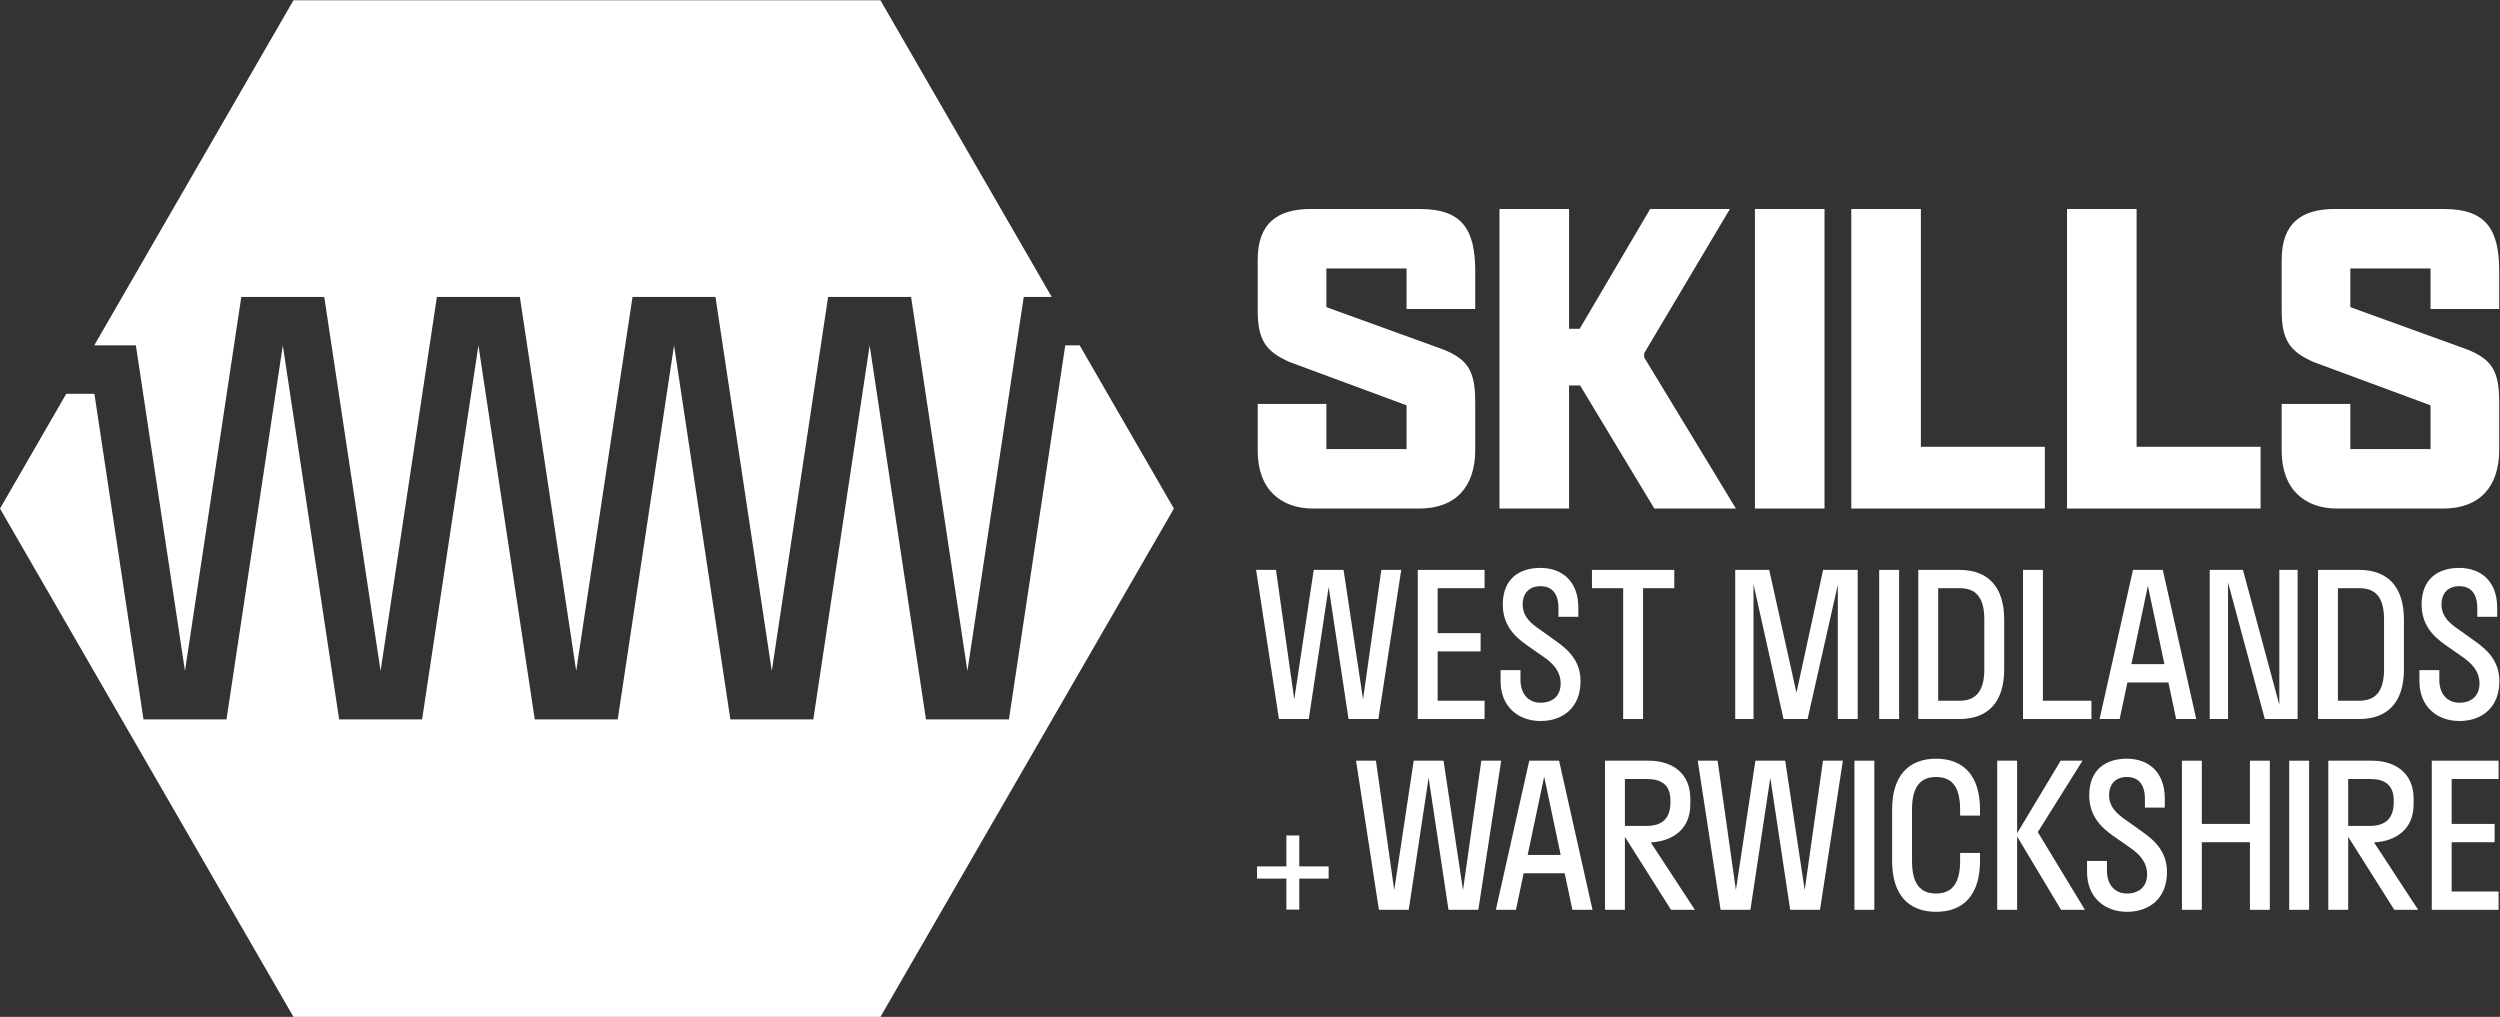 <?xml version="1.0" encoding="UTF-8" standalone="no"?>
<!-- Created with Inkscape (http://www.inkscape.org/) -->

<svg
   version="1.1"
   id="svg2"
   width="1138.04"
   height="462.907"
   viewBox="0 0 1138.04 462.907"
   sodipodi:docname="Skills WM+W_LOGO_LANDSCAPE_NEGATIVE.eps"
   xmlns:inkscape="http://www.inkscape.org/namespaces/inkscape"
   xmlns:sodipodi="http://sodipodi.sourceforge.net/DTD/sodipodi-0.dtd"
   xmlns="http://www.w3.org/2000/svg"
   xmlns:svg="http://www.w3.org/2000/svg">
  <rect x="0" y="0" width="1138.04" height="462.907" fill="#333333" stroke="none"/>
  <defs
     id="defs6" />
  <sodipodi:namedview
     id="namedview4"
     pagecolor="#ffffff"
     bordercolor="#000000"
     borderopacity="0.25"
     inkscape:showpageshadow="2"
     inkscape:pageopacity="0.0"
     inkscape:pagecheckerboard="0"
     inkscape:deskcolor="#d1d1d1" />
  <g
     id="g8"
     inkscape:groupmode="layer"
     inkscape:label="ink_ext_XXXXXX"
     transform="matrix(1.333,0,0,-1.333,0,462.907)">
    <g
       id="g10"
       transform="scale(0.1)">
      <path
         d="M 3445.47,1015.98 H 3162.19 L 2969.83,2293.27 2777.46,1015.98 H 2494.19 L 2301.83,2293.27 2109.47,1015.98 H 1826.19 L 1633.83,2293.27 1441.47,1015.98 H 1158.19 L 965.828,2293.27 773.465,1015.98 H 490.035 L 322.348,2127.84 H 226.297 L 0,1735.88 1002.21,0 h 2004.43 l 1002.22,1735.88 -321.81,557.39 h -49.22 L 3445.47,1015.98"
         style="fill:#ffffff;fill-opacity:1;fill-rule:nonzero;stroke:none"
         id="path12" />
      <path
         d="M 631.672,1181.41 824.035,2458.7 h 283.275 l 192.36,-1277.29 192.36,1277.29 h 283.28 l 192.36,-1277.29 192.37,1277.29 h 283.27 l 192.36,-1277.29 192.37,1277.29 h 283.27 l 192.36,-1277.29 192.37,1277.29 h 95.5 l -584.9,1013.07 H 1002.21 L 321.809,2293.27 H 463.988 L 631.672,1181.41"
         style="fill:#ffffff;fill-opacity:1;fill-rule:nonzero;stroke:none"
         id="path14" />
      <path
         d="m 5037.84,1935.89 c 0,-124.33 -66.1,-199.87 -190.43,-199.87 h -363.55 c -107.01,0 -188.85,62.95 -188.85,196.73 v 160.51 h 234.5 v -154.23 h 273.83 v 149.52 l -399.74,147.94 c -81.83,36.19 -108.59,75.53 -108.59,176.26 v 173.11 c 0,124.34 67.67,173.12 180.99,173.12 h 372.99 c 146.36,0 188.85,-72.4 188.85,-212.46 v -129.05 h -234.5 v 138.49 h -273.83 v -132.2 l 399.74,-144.78 c 84.98,-34.63 108.59,-73.97 108.59,-180.99 v -162.1"
         style="fill:#ffffff;fill-opacity:1;fill-rule:nonzero;stroke:none"
         id="path16" />
      <path
         d="m 5120.64,1736.02 v 1022.96 h 237.65 V 2349.8 h 36.2 l 240.78,409.18 h 272.27 l -292.73,-492.59 v -14.17 L 5928,1736.02 h -278.56 l -253.38,420.2 h -37.77 v -420.2 h -237.65"
         style="fill:#ffffff;fill-opacity:1;fill-rule:nonzero;stroke:none"
         id="path18" />
      <path
         d="m 5993,2758.98 h 237.65 V 1736.02 H 5993 v 1022.96"
         style="fill:#ffffff;fill-opacity:1;fill-rule:nonzero;stroke:none"
         id="path20" />
      <path
         d="m 6322.08,2758.98 h 237.65 v -812.07 h 423.35 v -210.89 h -661 v 1022.96"
         style="fill:#ffffff;fill-opacity:1;fill-rule:nonzero;stroke:none"
         id="path22" />
      <path
         d="m 7058.79,2758.98 h 237.64 v -812.07 h 423.35 v -210.89 h -660.99 v 1022.96"
         style="fill:#ffffff;fill-opacity:1;fill-rule:nonzero;stroke:none"
         id="path24" />
      <path
         d="m 8534.7,1935.89 c 0,-124.33 -66.1,-199.87 -190.43,-199.87 h -363.54 c -107.02,0 -188.86,62.95 -188.86,196.73 v 160.51 h 234.49 v -154.23 h 273.84 v 149.52 l -399.74,147.94 c -81.83,36.19 -108.59,75.53 -108.59,176.26 v 173.11 c 0,124.34 67.68,173.12 180.99,173.12 h 372.98 c 146.36,0 188.86,-72.4 188.86,-212.46 v -129.05 h -234.5 v 138.49 h -273.84 v -132.2 l 399.75,-144.78 c 84.98,-34.63 108.59,-73.97 108.59,-180.99 v -162.1"
         style="fill:#ffffff;fill-opacity:1;fill-rule:nonzero;stroke:none"
         id="path26" />
      <path
         d="m 4367.56,1017.24 -78.08,509.26 h 67.9 l 62.47,-442.03 66.54,442.03 h 101.86 l 66.54,-442.03 62.47,442.03 h 67.9 l -78.08,-509.26 h -101.86 l -67.9,450.87 -67.9,-450.87 h -101.86"
         style="fill:#ffffff;fill-opacity:1;fill-rule:nonzero;stroke:none"
         id="path28" />
      <path
         d="m 5069.79,1017.24 h -228.14 v 509.26 h 228.14 v -62.46 h -160.24 v -153.47 h 146.66 v -62.46 h -146.66 v -168.4 h 160.24 v -62.47"
         style="fill:#ffffff;fill-opacity:1;fill-rule:nonzero;stroke:none"
         id="path30" />
      <path
         d="m 5260.31,1533.3 c 72.65,0 129.69,-44.14 129.69,-135.81 v -31.23 h -67.9 v 29.2 c 0,52.28 -23.77,75.37 -61.79,75.37 -35.99,0 -60.43,-21.73 -60.43,-62.47 0,-40.06 26.48,-63.83 59.75,-86.23 l 55,-39.39 c 45.49,-31.91 82.85,-70.62 82.85,-136.48 0,-90.99 -61.12,-135.8 -136.49,-135.8 -75.37,0 -136.48,48.2 -136.48,135.8 v 38.02 h 67.9 v -33.27 c 0,-48.21 27.17,-78.08 68.58,-78.08 42.1,0 68.59,24.44 68.59,65.18 0,42.09 -25.82,69.26 -60.44,93.02 l -53.65,37.35 c -46.17,31.92 -83.51,71.98 -83.51,139.88 0,88.95 57.71,124.94 128.33,124.94"
         style="fill:#ffffff;fill-opacity:1;fill-rule:nonzero;stroke:none"
         id="path32" />
      <path
         d="m 5543.1,1017.24 v 446.8 h -106.6 v 62.46 h 281.11 v -62.46 H 5611 v -446.8 h -67.9"
         style="fill:#ffffff;fill-opacity:1;fill-rule:nonzero;stroke:none"
         id="path34" />
      <path
         d="m 6090.72,1017.24 -102.53,460.37 v -460.37 h -62.47 v 509.26 h 116.11 l 93.03,-419.63 90.98,419.63 h 118.15 v -509.26 h -67.9 v 458.34 l -103.21,-458.34 h -82.16"
         style="fill:#ffffff;fill-opacity:1;fill-rule:nonzero;stroke:none"
         id="path36" />
      <path
         d="m 6417.45,1017.24 v 509.26 h 67.9 v -509.26 h -67.9"
         style="fill:#ffffff;fill-opacity:1;fill-rule:nonzero;stroke:none"
         id="path38" />
      <path
         d="m 6776.36,1187 v 169.75 c 0,79.45 -31.24,107.29 -84.88,107.29 h -72.66 v -384.33 h 72.66 c 52.28,0 84.88,27.84 84.88,107.29 z m 67.9,169.75 V 1187 c 0,-114.76 -57.71,-169.76 -152.78,-169.76 h -140.56 v 509.26 h 140.56 c 95.07,0 152.78,-55 152.78,-169.75"
         style="fill:#ffffff;fill-opacity:1;fill-rule:nonzero;stroke:none"
         id="path40" />
      <path
         d="m 7142.13,1017.24 h -233.58 v 509.26 h 67.9 v -446.79 h 165.68 v -62.47"
         style="fill:#ffffff;fill-opacity:1;fill-rule:nonzero;stroke:none"
         id="path42" />
      <path
         d="m 7391.39,1204.65 -56.37,267.53 -56.35,-267.53 z m -5.44,321.85 114.08,-509.26 h -68.58 l -26.48,124.94 h -139.88 l -26.48,-124.94 h -68.59 l 114.09,509.26 h 101.84"
         style="fill:#ffffff;fill-opacity:1;fill-rule:nonzero;stroke:none"
         id="path44" />
      <path
         d="m 7783.84,1065.46 v 461.04 h 62.47 v -509.26 h -112.04 l -125.61,466.49 v -466.49 h -62.47 v 509.26 h 113.39 l 124.26,-461.04"
         style="fill:#ffffff;fill-opacity:1;fill-rule:nonzero;stroke:none"
         id="path46" />
      <path
         d="m 8141.47,1187 v 169.75 c 0,79.45 -31.24,107.29 -84.88,107.29 h -72.66 v -384.33 h 72.66 c 52.28,0 84.88,27.84 84.88,107.29 z m 67.9,169.75 V 1187 c 0,-114.76 -57.71,-169.76 -152.78,-169.76 h -140.56 v 509.26 h 140.56 c 95.07,0 152.78,-55 152.78,-169.75"
         style="fill:#ffffff;fill-opacity:1;fill-rule:nonzero;stroke:none"
         id="path48" />
      <path
         d="m 8398.12,1533.3 c 72.65,0 129.69,-44.14 129.69,-135.81 v -31.23 h -67.9 v 29.2 c 0,52.28 -23.77,75.37 -61.79,75.37 -36,0 -60.44,-21.73 -60.44,-62.47 0,-40.06 26.49,-63.83 59.76,-86.23 l 55,-39.39 c 45.49,-31.91 82.84,-70.62 82.84,-136.48 0,-90.99 -61.11,-135.8 -136.49,-135.8 -75.37,0 -136.48,48.2 -136.48,135.8 v 38.02 h 67.91 v -33.27 c 0,-48.21 27.16,-78.08 68.57,-78.08 42.1,0 68.59,24.44 68.59,65.18 0,42.09 -25.8,69.26 -60.43,93.02 l -53.64,37.35 c -46.19,31.92 -83.53,71.98 -83.53,139.88 0,88.95 57.72,124.94 128.34,124.94"
         style="fill:#ffffff;fill-opacity:1;fill-rule:nonzero;stroke:none"
         id="path50" />
      <path
         d="m 4708.94,365.66 -78.09,509.262 h 67.9 l 62.48,-442.031 66.54,442.031 h 101.84 l 66.55,-442.031 62.47,442.031 h 67.9 L 5048.44,365.66 H 4946.6 l -67.91,450.871 -67.9,-450.871 h -101.85"
         style="fill:#ffffff;fill-opacity:1;fill-rule:nonzero;stroke:none"
         id="path52" />
      <path
         d="m 5329.68,553.07 -56.35,267.532 -56.36,-267.532 z m -5.43,321.852 114.08,-509.262 h -68.59 l -26.48,124.942 H 5203.38 L 5176.9,365.66 h -68.57 l 114.07,509.262 h 101.85"
         style="fill:#ffffff;fill-opacity:1;fill-rule:nonzero;stroke:none"
         id="path54" />
      <path
         d="M 5548.99,812.461 V 652.199 h 74.7 c 49.56,0 80.8,23.09 80.8,80.133 v 6.789 c 0,53.641 -31.24,73.34 -80.8,73.34 z m -67.9,-446.801 v 509.262 h 149.38 c 82.16,0 141.92,-44.82 141.92,-129.012 v -20.371 c 0,-84.199 -59.76,-125.617 -135.13,-129.687 L 5788,365.66 h -81.48 L 5548.99,614.859 V 365.66 h -67.9"
         style="fill:#ffffff;fill-opacity:1;fill-rule:nonzero;stroke:none"
         id="path56" />
      <path
         d="m 5875.79,365.66 -78.09,509.262 h 67.9 l 62.47,-442.031 66.54,442.031 h 101.85 l 66.54,-442.031 62.47,442.031 h 67.9 L 6215.29,365.66 h -101.85 l -67.91,450.871 -67.9,-450.871 h -101.84"
         style="fill:#ffffff;fill-opacity:1;fill-rule:nonzero;stroke:none"
         id="path58" />
      <path
         d="m 6332.89,365.66 v 509.262 h 67.9 V 365.66 h -67.9"
         style="fill:#ffffff;fill-opacity:1;fill-rule:nonzero;stroke:none"
         id="path60" />
      <path
         d="m 6761.67,559.859 v -27.16 c 0,-116.109 -56.36,-173.828 -150.06,-173.828 -93.7,0 -150.07,57.719 -150.07,173.828 v 175.192 c 0,116.109 56.37,173.828 150.07,173.828 93.7,0 150.06,-57.719 150.06,-173.828 V 687.52 h -67.91 v 20.371 c 0,81.48 -30.55,111.351 -82.15,111.351 -50.93,0 -82.16,-29.871 -82.16,-111.351 V 532.699 c 0,-81.48 30.55,-111.359 82.16,-111.359 50.92,0 82.15,29.879 82.15,111.359 v 27.16 h 67.91"
         style="fill:#ffffff;fill-opacity:1;fill-rule:nonzero;stroke:none"
         id="path62" />
      <path
         d="m 6888.35,627.09 148.72,247.832 h 74.68 L 6958.98,631.16 7119.91,365.66 h -81.49 L 6888.35,616.219 V 365.66 h -67.9 v 509.262 h 67.9 V 627.09"
         style="fill:#ffffff;fill-opacity:1;fill-rule:nonzero;stroke:none"
         id="path64" />
      <path
         d="m 7263.03,881.719 c 72.65,0 129.69,-44.149 129.69,-135.809 v -31.238 h -67.9 v 29.199 c 0,52.289 -23.77,75.371 -61.79,75.371 -35.99,0 -60.44,-21.722 -60.44,-62.472 0,-40.051 26.49,-63.821 59.76,-86.231 l 55,-39.379 c 45.5,-31.918 82.84,-70.629 82.84,-136.488 0,-90.981 -61.11,-135.801 -136.48,-135.801 -75.38,0 -136.49,48.211 -136.49,135.801 v 38.027 h 67.91 V 499.43 c 0,-48.211 27.16,-78.09 68.58,-78.09 42.1,0 68.58,24.449 68.58,65.191 0,42.098 -25.8,69.258 -60.43,93.02 l -53.64,37.347 c -46.18,31.911 -83.53,71.973 -83.53,139.872 0,88.96 57.72,124.949 128.34,124.949"
         style="fill:#ffffff;fill-opacity:1;fill-rule:nonzero;stroke:none"
         id="path66" />
      <path
         d="m 7451.23,365.66 v 509.262 h 67.9 V 659 h 164.32 v 215.922 h 67.9 V 365.66 h -67.9 V 596.531 H 7519.13 V 365.66 h -67.9"
         style="fill:#ffffff;fill-opacity:1;fill-rule:nonzero;stroke:none"
         id="path68" />
      <path
         d="m 7817.61,365.66 v 509.262 h 67.9 V 365.66 h -67.9"
         style="fill:#ffffff;fill-opacity:1;fill-rule:nonzero;stroke:none"
         id="path70" />
      <path
         d="M 8019,812.461 V 652.199 h 74.7 c 49.57,0 80.8,23.09 80.8,80.133 v 6.789 c 0,53.641 -31.23,73.34 -80.8,73.34 z M 7951.1,365.66 v 509.262 h 149.38 c 82.16,0 141.92,-44.82 141.92,-129.012 v -20.371 c 0,-84.199 -59.76,-125.617 -135.12,-129.687 L 8258.01,365.66 h -81.47 L 8019,614.859 V 365.66 h -67.9"
         style="fill:#ffffff;fill-opacity:1;fill-rule:nonzero;stroke:none"
         id="path72" />
      <path
         d="m 8532.59,365.66 h -228.15 v 509.262 h 228.15 V 812.461 H 8372.34 V 659 h 146.67 V 596.531 H 8372.34 V 428.129 h 160.25 V 365.66"
         style="fill:#ffffff;fill-opacity:1;fill-rule:nonzero;stroke:none"
         id="path74" />
      <path
         d="m 4392.96,472.289 h -100.28 v 41.582 h 100.28 v 105.777 h 44.03 V 513.871 h 100.27 V 472.289 H 4436.99 V 366.512 h -44.03 v 105.777"
         style="fill:#ffffff;fill-opacity:1;fill-rule:nonzero;stroke:none"
         id="path76" />
    </g>
  </g>
</svg>
